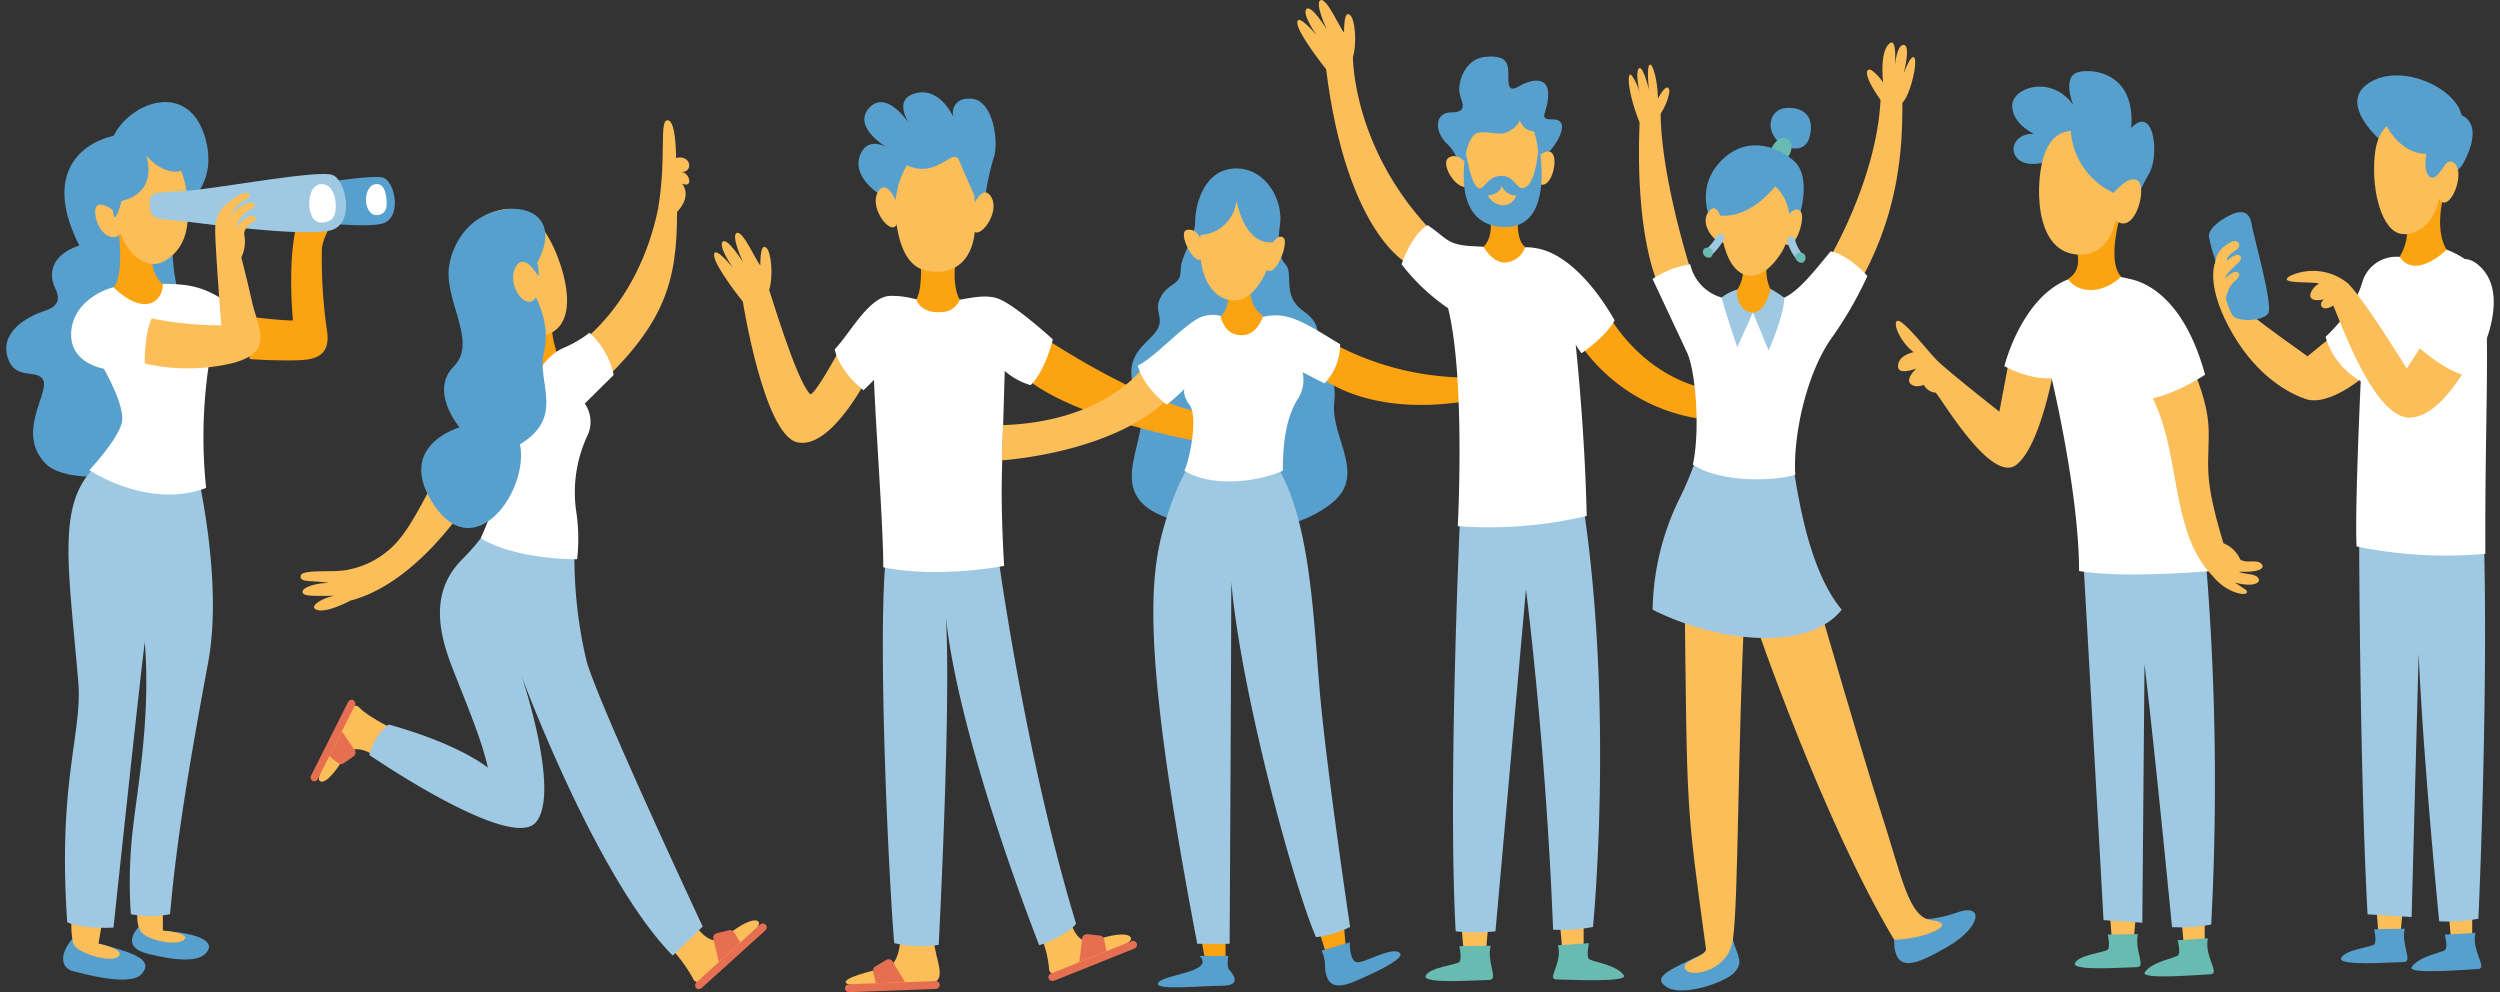 <svg id="Ebene_1" data-name="Ebene 1" xmlns="http://www.w3.org/2000/svg" viewBox="0 0 320 127"><rect x="0" y="0" width="320" height="127" fill="#333333" stroke="none"/><defs><style>.cls-1{fill:#57a0cd;}.cls-2{fill:#fcbe58;}.cls-3{fill:#9fc9e2;}.cls-4{fill:#fff;}.cls-5{fill:#fca311;}.cls-6{fill:#69bab0;}.cls-7{fill:#e76f51;}.cls-8{fill:none;stroke:#9fc9e2;stroke-linecap:round;stroke-miterlimit:10;}</style></defs><title>50</title><path class="cls-1" d="M18.186,124.62c-1.394,1.726-7.333.06-8.778-.291s-2.006-1.916-.14-4.183c.171-.191,2.568.441,3.361.642C17.484,122.042,19.571,122.884,18.186,124.62Z"/><path class="cls-1" d="M26.282,122.082c-1.475,1.485-6.019.321-7.354,0s-3.1-1.184-1.194-3.451c.161-.201,2.307.451,3.12.512C25.71,119.473,27.757,120.607,26.282,122.082Z"/><path class="cls-1" d="M22.992,26.907s5.377-2.959,3.14-9.691-9.33-4.234-11.597.161c-4.775,1.144-8.808,5.377-4.384,14.045C6.379,32.695,6.228,35.183,7.071,36.919s0,2.448-1.485,2.919S.048,42.156.921,45.537,4.834,47.051,5.556,48.717,1.995,55.508,5.897,59.401s25.271,1.475,18.79-15.71C20.062,31.411,22.992,26.907,22.992,26.907Z"/><path class="cls-2" d="M9.168,116.995h4.073l-.632,3.792s3.481.702,2.558,1.625-5.126-.421-5.668-1.425S9.168,116.995,9.168,116.995Z"/><path class="cls-2" d="M17.705,115.31h3.14v3.792s3.602.301,2.729,1.174-4.665.11-5.518-1.003S17.705,115.31,17.705,115.31Z"/><path class="cls-3" d="M16.531,53.863s-.492,2.388-4.123,5.688C7.251,64.236,8.706,71.991,9.98,86.819c.732,6.802-2.648,12.871-1.374,31.23,2.107.933,5.919.682,5.919.682s3.571-33.578,4.013-36.537c.752,9.872-.943,18.499-1.575,24.308a59.299,59.299,0,0,0-.211,10.514,13.112,13.112,0,0,0,5.016,0c.843-9.661,2.548-19.693,4.866-32.163S23.985,55.057,23.985,55.057Z"/><path class="cls-4" d="M18.257,36.156a16.322,16.322,0,0,0-3.752.622c-1.956.482-5.397,2.388-5.397,6.079s4.173,4.334,4.173,4.334,2.749,4.715,2.327,6.842-4.173,6.15-4.173,6.15,7.554,5.076,14.948,2.277A62.661,62.661,0,0,1,27.125,44.333l3.17,1.304A9.711,9.711,0,0,0,31.991,41.002c-4.705-4.013-6.752-4.665-11.156-4.665A14.356,14.356,0,0,1,18.257,36.156Z"/><path class="cls-5" d="M31.359,40.47s4.344.552,6.14.552c-.682-7.935.211-14.045,2.006-15.128s3.441,1.906,3.441,1.906-1.746,2.638-1.746,4.193a63.644,63.644,0,0,0,.632,10.173c.692,4.073-2.378,3.963-5.177,3.963s-4.695-.171-4.695-.171Z"/><path class="cls-1" d="M29.884,25.914c-.06-1.685.612-1.224,4.123-1.535s13.664-2.207,15.108-1.615,2.317,4.936,0,5.799-12.881-.552-15.68-.903S29.954,27.579,29.884,25.914Z"/><path class="cls-5" d="M15.157,29.154s.813,6.17-.632,7.624c4.013,3.842,6.33,1.786,6.33-.421-2.006-1.425-1.364-5.327-1.364-5.327Z"/><path class="cls-4" d="M48.112,23.566c.933-.08,1.204.803,1.344,1.786.171,1.324-.15,2.107-1.164,2.177s-1.445-1.073-1.445-1.926S47.179,23.666,48.112,23.566Z"/><path class="cls-2" d="M14.525,26.937s-2.558-1.936-2.327.441,2.257,3.802,3.27,2.468c.572,2.187,3.19,5.116,5.779,3.461s3.01-4.374,2.749-7.715-1.665-8.026-6.11-6.33S14.525,26.937,14.525,26.937Z"/><path class="cls-3" d="M19.16,26.255c-.08-2.006.752-1.485,5.016-1.856s16.623-2.689,18.379-2.006,2.819,6.019,0,7.022-15.67-.672-19.061-1.094S19.26,28.301,19.16,26.255Z"/><path class="cls-1" d="M18.738,19.924s2.618,3.311,5.457,1.505-7.404-3.732-7.404-3.732-5.016,3.01-4.384,5.237,2.006,3.11,2.097,4.334c.181,1.806,1.063-1.545,1.063-1.545S20.163,25.011,18.738,19.924Z"/><path class="cls-2" d="M19.43,40.751s-.903,1.535-.903,5.779a24.799,24.799,0,0,0,11.035,0c5.708-1.405,3.481-4.424,2.699-7.905-.752-3.311-1.374-5.678-1.374-5.678a4.625,4.625,0,0,0,.371-2.939c0-1.264,1.525-1.625,1.525-2.006s-.893-.582-1.716.231l-.873.883s.582-1.776,1.776-2.247.552-1.485-.873-.582a6.019,6.019,0,0,0-1.806,1.485s1.083-1.796,2.127-2.207.512-1.465-1.124-.411-2.749,2.077-2.749,4.294.772,12.189.772,12.189A43.46,43.46,0,0,1,19.43,40.751Z"/><path class="cls-4" d="M41.04,23.566c1.124-.09,1.886,1.003,1.936,2.608s-.492,2.237-1.726,2.317-1.675-1.364-1.675-2.388S39.916,23.687,41.04,23.566Z"/><polygon class="cls-2" points="270.053 116.895 273.424 116.895 273.083 120.597 270.324 120.266 270.053 116.895"/><polygon class="cls-2" points="279.223 117.487 282.202 117.487 282.202 121.089 279.554 121.279 279.223 117.487"/><path class="cls-3" d="M266.421,67.407s1.846,32.354,2.829,50.371c3.531.221,4.966.331,4.966.331l.281-33.106s1.284,10.624,3.521,33.668a20.425,20.425,0,0,0,5.016-.331,346.671,346.671,0,0,0-1.264-52.909C270.404,66.634,266.421,67.407,266.421,67.407Z"/><path class="cls-2" d="M257.021,46.871l-1.104,5.819s-6.782-5.327-8.026-6.611-4.153-5.016-4.946-5.016.15,2.628,2.006,4.013c-.762.181-2.006.652-2.006,1.836s2.348.251,2.348.251-1.405,1.304-.762,1.946,1.715.15,1.715.15a1.876,1.876,0,0,0,1.525,1.003c.823.863,7.123,11.707,10.323,9.23s4.946-12.982,4.946-12.982Z"/><path class="cls-4" d="M256.56,46.871s2.137-8.698,8.126-11.096a36.116,36.116,0,0,1,6.451-.331s5.959-.171,9.199,11.687c-3.01,1.465,1.465,5.337,1.465,5.337l1.304,20.616s-11.316,1.003-16.984,0c0-10.032-3.521-24.689-3.521-24.689S260.232,48.767,256.56,46.871Z"/><path class="cls-6" d="M282.613,120.115l-3.872.231s.401,1.565.06,1.926-3.291.772-4.264,2.167c-.682,1.003,7.022.321,8.377.271S282.102,122.423,282.613,120.115Z"/><path class="cls-6" d="M273.655,119.564l-3.862.06s.351,1.575,0,1.926-3.702.652-4.203,1.726,6.631.522,7.905.522S273.173,121.721,273.655,119.564Z"/><path class="cls-2" d="M283.225,73.727a6.451,6.451,0,0,0,2.669,2.006c1.665.642,2.006.08,1.535-.261l-1.374-.913c2.197.622,3.421.11,3.01-.552s-1.876-.441-2.458-.833c2.317.12,3.451-.371,2.849-1.003s-1.926,0-2.709-.562a3.892,3.892,0,0,0-2.147-2.067c-2.528-8.417-1.886-9.46-1.886-14.105s-2.408-8.959-4.123-13.273c-2.197-5.538-7.634,1.856-4.093,7.022C279.473,56.472,277.306,67.708,283.225,73.727Z"/><path class="cls-1" d="M273.404,25.773a20.896,20.896,0,0,1,1.675-3.531c1.384-2.438.612-8.919-2.287-5.859.572-6.681-4.394-7.665-6.681-7.173s-.732,4.234-.732,4.234c-2.769-3.913-7.815-2.277-7.815.08s2.769,3.591,2.769,3.591c-3.913,0-3.421,5.126,1.625,3.581S273.404,25.773,273.404,25.773Z"/><path class="cls-5" d="M265.258,30.719s2.006,3.421-.572,5.016c1.595,2.117,4.825,1.665,6.812-.331-1.104-1.104-1.093-4.013-.211-7.454C267.465,29.826,265.258,30.719,265.258,30.719Z"/><path class="cls-2" d="M266.281,16.744c-1.344,0-3.301-.241-4.524,2.809s-1.726,13.042,4.524,13.042,5.247-11.126,3.662-13.202S267.625,16.744,266.281,16.744Z"/><path class="cls-1" d="M265.047,16.423a9.45,9.45,0,0,0,5.498,8.266c2.769,0,3.371-4.494,1.184-6.681S267.826,15.44,265.047,16.423Z"/><path class="cls-2" d="M270.555,24.69s2.077-2.568,3.18-1.465-.612,7.333-3.18,4.765S270.555,24.69,270.555,24.69Z"/><path class="cls-4" d="M282.252,47.964c-3.431-12.57-10.524-12.36-10.524-12.36l.632,12.179,2.297,3.351S277.718,50.894,282.252,47.964Z"/><path class="cls-5" d="M70.594,40.882a12.6,12.6,0,0,0,.722,4.364c.712,1.374-2.287,3.26-3.652,2.548s-1.304-6.32-1.304-6.32Z"/><path class="cls-2" d="M73.554,44.413S81.579,39.497,84.238,26.726c1.124-6.772.09-11.336,1.214-11.336s1.083,4.825,1.083,4.825c1.936-.461,2.257,1.816.692,1.816,1.003,0,1.595,2.107.09,1.485,1.304,1.736-.652,3.602-.652,3.602,0,9.029-1.555,14.466-10.764,22.893C73.433,46.058,73.554,44.413,73.554,44.413Z"/><path class="cls-2" d="M50.62,93.49s-3.662-1.846-4.535-2.839-1.645.431-2.538,2.247-3.13,6.471-2.659,7.022,1.816-.592,3.17-3.01,4.464.251,4.464.251Z"/><path class="cls-7" d="M45.233,89.628h0a.502.502,0,0,0-.674.221q-.01.02-.018.04l-4.715,9.37a.512.512,0,0,0,.186.699l.005.003h0a.512.512,0,0,0,.672-.269l.001-.001,4.705-9.34a.522.522,0,0,0-.158-.721Z"/><path class="cls-7" d="M43.748,93.611l-1.605,3.18,1.164.903a.592.592,0,0,0,.692,0l1.264-.883a.582.582,0,0,0,.14-.803Z"/><path class="cls-2" d="M85.753,121.239a19.753,19.753,0,0,1,2.889,3.882c.482,1.294,1.746.201,3.301-1.214s5.468-5.106,5.207-5.809-2.006-.11-4.213,1.756-4.234-1.906-4.234-1.906Z"/><path class="cls-7" d="M89.083,126.436h0a.522.522,0,0,0,.737.025l.025-.025,8.086-7.313a.532.532,0,0,0,.095-.746l-.005-.007h0a.542.542,0,0,0-.762,0L89.234,125.663a.542.542,0,0,0-.167.748Z"/><path class="cls-7" d="M92.013,123.135l2.749-2.488-.793-1.304a.612.612,0,0,0-.662-.271l-1.555.381a.602.602,0,0,0-.443.727l.001.005Z"/><path class="cls-2" d="M63.04,27.168c3.842-1.394,5.738.702,7.293,3.451s4.173,10.243,0,12.099C66.461,44.433,62.308,42.968,59.91,37.902S59.198,28.582,63.04,27.168Z"/><path class="cls-3" d="M75.028,84.401a57.735,57.735,0,0,1-1.465-15.179C70.695,65.641,63.331,65.21,63.331,65.21s.191,2.006-4.203,6.421S56.419,81.662,57.954,85.615s3.712,9.029,4.494,12.651c0,0-3.571-3.01-12.701-5.528a7.073,7.073,0,0,0-2.468,3.902s18.138,12.45,21.328,8.598S66.772,86.568,66.772,86.568s9.561,25.843,19.332,35.745l3.842-3.712S76.172,89.176,75.028,84.401Z"/><path class="cls-4" d="M68.056,49.359s1.114-3.391,3.913-4.755a15.219,15.219,0,0,0,3.481-2.006,10.032,10.032,0,0,1,3.1,5.397l-3.702,3.662a4.063,4.063,0,0,1,.381,4.013,17.215,17.215,0,0,0-1.505,9.581,23.535,23.535,0,0,1,.15,6.33s-7.725.12-12.34-2.689c2.809-6.32,2.006-6.712,2.006-8.858,0-.833-3.702-12.129-2.869-14.045C61.997,43.018,68.056,49.359,68.056,49.359Z"/><path class="cls-2" d="M51.363,68.711c2.548-3.18,6.812-12.701,6.812-12.701l4.745,3.471S55.396,74.098,44.862,76.877c0,0-2.889,1.555-4.193,1.214s.351-1.475,2.087-1.826c-2.648,0-3.842.08-4.013-.411-.211-.672,1.766-1.244,3.421-1.244-2.548-.371-3.802,0-3.672-.913s4.464-.341,6.15-.793A11.206,11.206,0,0,0,51.363,68.711Z"/><path class="cls-1" d="M57.573,33.598s.772-4.886,5.468-6.421,8.728.953,5.738,6.421c.602,2.538-.562,3.742-.562,3.742s2.398,3.812,1.415,7.725,2.789,8.246-3.07,11.808C67.735,62.782,60.823,72.423,55.616,64.738s3.21-10.032,3.21-10.032-3.933-4.615-.732-7.815S56.499,38.103,57.573,33.598Z"/><path class="cls-2" d="M68.778,35.163s-1.826-3.13-2.869-.783,1.625,5.718,2.739,3.571S68.778,35.163,68.778,35.163Z"/><path class="cls-1" d="M147.37,43.129c2.267-2.267.11-3.01,1.154-5.016s2.598-1.515,2.598-3.481,1.856-4.143,1.856-6.23,1.073-6.842,5.297-6.842c3.772,0,6.1,4.143,5.538,7.424,0,0-.572,3.541.662,4.765s-.502,4.013,2.297,6.019,1.595,3.17,1.665,5.628,2.869,1.625,2.348,6.09,4.203,9.22-.241,12.851c-5.016,4.103-13.674,4.625-21.198,1.926-8.868-3.18-1.435-10.433-3.632-15.118S145.805,44.694,147.37,43.129Z"/><polygon class="cls-5" points="153.851 120.657 156.871 120.657 156.871 122.694 154.222 122.694 153.851 120.657"/><polygon class="cls-5" points="168.819 119.142 169.872 122.463 172.28 121.49 171.939 117.447 168.819 119.142"/><path class="cls-5" d="M170.896,44.092a36.397,36.397,0,0,0,19.613,4.143v2.498s-12.62,3.702-21.649-2.498A16.151,16.151,0,0,1,170.896,44.092Z"/><path class="cls-2" d="M119.581,120.477c0,2.117,2.006,5.367-.762,5.367s-9.902.602-10.504,0,2.919-1.525,5.136-2.006,1.816-5.568,1.816-5.568S119.581,118.36,119.581,120.477Z"/><path class="cls-2" d="M133.365,120.176a13.463,13.463,0,0,1,.903,3.672c0,1.394,1.585.803,3.551,0s6.952-2.919,6.952-3.672-1.836-.793-4.595.191-3.341-3.291-3.341-3.291Z"/><path class="cls-3" d="M113.702,69.072h13.764s3.471,26.866,10.273,49.157c-1.093,1.515-4.715,2.769-4.715,2.769s-10.263-25.883-11.948-42.005c.682,11.497-.923,41.944-.923,41.944a15.048,15.048,0,0,1-5.688-.211C113.783,113.183,112.037,77.238,113.702,69.072Z"/><path class="cls-2" d="M103.68,50.432c.451.461,3.652-5.417,3.652-5.417l3.571,3.561s-4.655,9.089-8.899,8.026S95.083,38.614,95.083,38.614s-3.682-4.595-3.682-5.959,2.438,1.645,2.438,1.645-1.926-2.709-1.344-3.351,2.608,2.608,2.608,2.608-1.585-3.401-.793-3.742,2.488,3.632,3.01,4.143c0-2.006.291-2.719.823-2.187s.883,3.381.311,5.357C98.514,37.13,101.895,48.646,103.68,50.432Z"/><path class="cls-5" d="M133.696,43.249s12.42,8.407,21.318,9.811v3.742S136.636,53.803,130.466,47.643A14.737,14.737,0,0,1,133.696,43.249Z"/><path class="cls-4" d="M120.073,38.675c2.779,0,5.688-1.354,7.955-.341s6.732,5.106,6.732,5.106-.893,3.913-2.839,5.859a8.748,8.748,0,0,1-3.311-1.816s-.291,9.169-.381,13.915c-.09,5.016.301,11.035.301,11.035s-8.297,1.645-15.47.181c0-5.257-.913-17.055-1.194-23.997-.562.602-1.344,1.334-1.344,1.334s-3.01-2.287-3.682-5.237c1.946-2.006,4.424-6.822,7.143-6.842S117.304,38.614,120.073,38.675Z"/><path class="cls-5" d="M117.866,33.598s.221,3.401-.572,4.715c.341,1.003,1.374,1.786,3.24,1.635a2.558,2.558,0,0,0,2.317-1.595s-1.003-1.445-.532-4.946C122.641,31.191,117.866,33.598,117.866,33.598Z"/><path class="cls-1" d="M125.931,26.576a35.725,35.725,0,0,1,1.244-6.33c.742-1.876,0-8.026-3.341-7.604a1.796,1.796,0,0,0-1.645,2.669s-1.786-4.474-5.267-3.291c-2.669.913-.401,4.013-.401,4.013s-2.889-4.595-5.157-2.327c-2.508,2.508,2.267,5.237,2.267,5.237s-2.558-1.715-3.571,1.003,2.498,5.468,5.327,6.26S125.931,26.576,125.931,26.576Z"/><path class="cls-2" d="M117.103,19.854s-3.25,3.01-2.337,8.919,3.622,6.019,5.367,6.019,4.685-1.194,4.685-6.21-.231-7.564-2.869-9.029A4.334,4.334,0,0,0,117.103,19.854Z"/><path class="cls-2" d="M124.276,26.987s1.415-3.802,2.608-1.756-1.645,5.688-2.378,4.173A2.699,2.699,0,0,1,124.276,26.987Z"/><path class="cls-2" d="M114.986,26.355s-1.425-3.792-2.608-1.786,1.645,5.688,2.388,4.173A2.719,2.719,0,0,0,114.986,26.355Z"/><path class="cls-1" d="M124.818,25.221s-1.224-2.659-2.037-4.665-3.18,3.17-7.715,0,5.518-3.722,5.518-3.722,4.585,1.665,4.585,4.193A26.023,26.023,0,0,1,124.818,25.221Z"/><path class="cls-7" d="M134.218,125.242h0a.552.552,0,0,0,.727.283l.005-.002,10.213-4.093a.542.542,0,0,0,.341-.682h0a.542.542,0,0,0-.72-.262l-.002.001-10.153,4.083a.552.552,0,0,0-.414.662Z"/><path class="cls-7" d="M138.151,123.145l3.481-1.394-.301-1.505a.612.612,0,0,0-.532-.492l-1.605-.181a.612.612,0,0,0-.672.532Z"/><path class="cls-7" d="M120.293,126.044h0a.542.542,0,0,1-.541.542c-.007,0-.014-0-.02-0l-10.985.411a.542.542,0,0,1-.591-.487l-0-.005h0a.532.532,0,0,1,.541-.522l.011 0,10.965-.401A.552.552,0,0,1,120.293,126.044Z"/><path class="cls-7" d="M115.849,125.723l-3.742.13-.351-1.495a.622.622,0,0,1,.291-.662l1.394-.823a.612.612,0,0,1,.833.211Z"/><path class="cls-3" d="M152.978,58.558s-2.006,1.946-4.013,8.929S146.387,84.862,153.249,120.808h4.143s.211-37.731.211-46.338c1.214,13.965,7.955,38.854,10.845,45.486a13.624,13.624,0,0,0,4.364-1.304s-3.17-21.198-3.963-31.1-1.364-22.071-5.789-28.461A48.073,48.073,0,0,0,152.978,58.558Z"/><path class="cls-1" d="M153.55,122.363h3.662s-.231,1.435.15,1.806,1.705,2.006-.903,2.006-8.226.572-8.246-.211C148.183,124.74,155.697,124.55,153.55,122.363Z"/><path class="cls-1" d="M169.16,121.68l3.622-1.063s-.07,2.307.833,2.538,4.424-2.006,5.518-1.214c.883.602-2.608,2.348-5.628,3.632-2.638,1.124-3.732.572-3.903-1.786A4.504,4.504,0,0,0,169.16,121.68Z"/><path class="cls-2" d="M146.307,47.041s-4.765,6.922-17.917,7.374c-.161,3.431-.12,4.504-.12,4.504s15.048-.933,21.93-8.588a3.01,3.01,0,0,0-3.892-3.291Z"/><path class="cls-4" d="M151.614,49.77s-.341.672.692,2.137,0,6.912-.712,8.347c3.842,2.348,10.032,1.214,12.61,0,0-4.013.532-6.862,1.816-9.029a4.545,4.545,0,0,0,.712-3.581l2.799,1.435a7.213,7.213,0,0,0,2.006-5.016c-4.464-2.719-6.421-4.013-9.22-3.632a18.669,18.669,0,0,1-4.013.381c-1.786,0-2.227-.873-4.254-.341s-6.3,5.407-8.417,6.31c.762,2.879,3.712,5.016,3.712,5.016A23.071,23.071,0,0,0,151.614,49.77Z"/><path class="cls-5" d="M157.001,37.12a3.23,3.23,0,0,1-.772,3.401c.331,1.003.853,2.378,2.719,2.388,2.006,0,2.729-2.448,2.729-2.448a3.812,3.812,0,0,1-1.605-3.531C160.402,34.702,157.001,37.12,157.001,37.12Z"/><path class="cls-2" d="M158.275,24.91c-3.06,0-4.675,1.776-4.675,6.711s2.408,7.143,4.846,6.802S162.96,33.839,162.96,31,161.515,24.91,158.275,24.91Z"/><path class="cls-2" d="M162.539,31.592s1.063-1.846,1.776-1.134-1.244,5.748-2.458,3.782S162.539,31.592,162.539,31.592Z"/><path class="cls-2" d="M153.961,31.11c-.11-.11-.602-1.926-2.006-1.695s1.063,5.016,2.006,3.591S153.961,31.11,153.961,31.11Z"/><path class="cls-1" d="M158.275,25.673s.943,5.748,4.685,5.327c.341-3.481-1.535-7.113-4.685-7.113s-4.675,3.481-4.675,6.2A4.916,4.916,0,0,0,158.275,25.673Z"/><path class="cls-2" d="M169.742,8.859S166.05,4.254,166.05,2.9,168.528,4.505,168.528,4.505s-1.936-2.729-1.304-3.351,2.598,2.608,2.598,2.608S168.237.362,169.03.021s2.498,3.632,3.01,4.143c0-2.006.281-2.729.823-2.187s.873,3.371.311,5.357c0,0-.07,12.109,10.714,22.893-1.234,4.735-3.652,3.561-3.652,3.561S172.39,30.037,169.742,8.859Z"/><path class="cls-5" d="M205.707,39.999s4.234,8.347,13.533,9.942c0,3.01-.451,3.812-.451,3.812a22.813,22.813,0,0,1-16.633-9.821A48.152,48.152,0,0,0,205.707,39.999Z"/><polygon class="cls-2" points="187.057 118.31 190.508 118.31 190.177 122.112 187.338 121.771 187.057 118.31"/><polygon class="cls-2" points="199.638 117.788 202.707 117.788 202.707 121.49 199.979 121.68 199.638 117.788"/><path class="cls-3" d="M186.877,66.373s-1.565,34.35-.552,52.839a24.679,24.679,0,0,0,5.096,0l3.903-43.78S197.882,95.336,198.795,118.992a20.757,20.757,0,0,0,5.106-.341s2.749-27.669-1.294-54.314C190.97,65.581,186.877,66.373,186.877,66.373Z"/><path class="cls-1" d="M186.877,21.76a5.437,5.437,0,0,0-1.715-3.411c-1.685-1.685-1.415-3.963.582-3.963s1.525-1.003,1.134-2.217.401-4.645,3.301-4.896,2.889,1.003,2.889,2.578.281,1.816,1.475,1.134,3.622-1.425,3.622,1.073-1.475,3.23.632,3.23,1.003,2.679-1.003,4.675S186.877,21.76,186.877,21.76Z"/><path class="cls-6" d="M199.417,120.998l3.963-.271s-.351,1.615,0,2.006,3.411.672,4.454,2.077c.732,1.003-7.233.562-8.588.562S200.039,123.346,199.417,120.998Z"/><path class="cls-6" d="M190.809,121.058l-4.013.06s.361,1.615,0,2.006-3.802.672-4.314,1.776,6.812.532,8.116.532S190.258,123.266,190.809,121.058Z"/><path class="cls-4" d="M179.403,33.829s1.244-3.802,3.341-5.016c2.157,1.505,2.428,2.177,4.133,2.518s2.699,0,5.337.692,1.224-.813,4.494-.241,6.902,3.892,9.962,9.21c-1.073,2.087-4.224,4.213-4.224,4.213a6.381,6.381,0,0,1-.762-1.114s1.164,10.574,1.415,21.95a54.174,54.174,0,0,1-16.503,1.304s1.003-18.941-1.244-27.899A25.772,25.772,0,0,1,179.403,33.829Z"/><path class="cls-5" d="M190.538,27.047h3.852s-.582,3.501.843,4.585a2.909,2.909,0,0,1-2.669,1.966c-1.555,0-2.669-2.006-2.669-2.006C191.11,30.338,190.93,28.211,190.538,27.047Z"/><path class="cls-2" d="M191.271,13.975c-3.26.271-4.143,4.063-3.692,8.186.391,3.581,2.438,6.772,5.207,6.641s4.173-3.622,4.173-7.614S196.036,13.534,191.271,13.975Z"/><path class="cls-2" d="M188.02,21.379s-1.194-2.006-2.558-1.214,1.495,5.146,2.899,3.351S188.02,21.379,188.02,21.379Z"/><path class="cls-1" d="M187.469,20.667s.341-3.391,1.746-3.672,2.849.542,4.083-.271,1.234-1.374,1.234-1.374a2.006,2.006,0,0,0,2.378,1.425c1.886-.401-2.317-3.291-2.317-3.291a10.484,10.484,0,0,0-5.016,0C186.917,14.156,186.415,18.43,187.469,20.667Z"/><path class="cls-2" d="M196.467,20.396s1.695-1.786,2.327-.602-.482,5.227-2.327,3.381a1.726,1.726,0,0,1,0-2.779Z"/><path class="cls-1" d="M187.649,19.553s.502,3.481,1.374,4.354,1.184-1.405,3.15-1.405,1.936,2.327,3.27,1.334,1.515-5.417,1.515-5.417,2.287,10.855-4.454,10.644C185.532,28.863,187.649,19.553,187.649,19.553Z"/><path class="cls-2" d="M192.455,26.275a2.347,2.347,0,0,1-2.006-1.254c.632,0,1.726-.492,1.756-1.254a2.006,2.006,0,0,0,1.886,1.254A1.836,1.836,0,0,1,192.455,26.275Z"/><path class="cls-1" d="M213.362,126.355c2.006,1.264,7.344-.572,8.557-1.796,1.394-1.384.421-2.237-.11-4.284-.06-.241-3.1,1.475-3.822,1.816C213.683,124.138,211.325,125.081,213.362,126.355Z"/><path class="cls-1" d="M244.11,117.337s2.067,1.003,6.431-.552c3.481-1.224,3.01,1.906-1.134,4.324s-6.962,3.632-6.962-.833C242.445,117.557,244.11,117.337,244.11,117.337Z"/><path class="cls-2" d="M215.629,75.653c.331,28.852.15,26.816,2.739,45.837,0,1.003-3.692,1.555-2.508,2.729.863.873,5.367,0,5.949-3.943.722-4.835.622-25.552,1.505-42.336C217.495,75.563,215.629,75.653,215.629,75.653Z"/><path class="cls-2" d="M224.618,79.535s8.648,25.401,17.827,40.74c3.521,0,8.628-2.006,4.765-2.488-2.919-.401-3.752-5.498-6.37-13.573-2.388-7.384-8.026-26.836-8.026-26.836Z"/><path class="cls-3" d="M217.505,57.445a40.529,40.529,0,0,1-2.618,6.551,33.377,33.377,0,0,0-3.351,14.045c8.337,4.193,19.884,5.437,24.208,0-4.645-5.558-5.819-16.332-6.481-20.014S217.505,57.445,217.505,57.445Z"/><path class="cls-2" d="M213.251,38.484s-4.083-5.498-3.381-22.793c-1.595-4.013-1.645-6.752-1.003-6.019a6.722,6.722,0,0,1,1.073,2.498s-.682-2.889-.171-3.401,1.304,2.719,1.304,2.719-.341-2.779.06-3.18,1.073,2.157,1.073,4.314c1.003-1.816,1.475-1.655,1.475-.833a7.413,7.413,0,0,1-1.114,2.749c0,4.825,1.535,12.741,4.083,20.797C214.666,37.29,213.251,38.484,213.251,38.484Z"/><path class="cls-2" d="M234.208,32.996s6.019-10.163,6.501-20.215c-2.418-3.401-1.816-4.163-1.134-3.782a6.14,6.14,0,0,1,1.475,1.585s-.492-3.742.722-4.946.712,3.401.712,3.401.191-3.291,1.174-3.291,0,3.702,0,3.702.903-2.548,1.364-2.077-.451,4.725-1.515,5.779c0,5.146-.191,13.854-5.708,23.405C234.509,35.153,234.208,32.996,234.208,32.996Z"/><path class="cls-4" d="M220.364,38.083a5.728,5.728,0,0,1-4.013-4.254,12.038,12.038,0,0,0-4.825,1.876l4.414,9.41c1.083,2.327,1.715,9.811.752,14.346,3.28,2.267,10.283,2.207,13.102,1.304-.291-4.876,1.354-12.761,4.585-17.406a48.202,48.202,0,0,0,4.645-8.026s-2.267-2.648-4.705-3.16c-2.378,2.889-4.524,5.668-6.651,6.18S220.364,38.083,220.364,38.083Z"/><path class="cls-3" d="M222.772,36.949a6.089,6.089,0,0,0-2.408,1.134c.572,2.187,2.006,6.35,2.006,6.35l2.006-4.434,2.006,4.866s2.006-4.535,2.006-6.752a16.194,16.194,0,0,0-2.468-1.505Z"/><path class="cls-1" d="M228.219,18.6c-2.438-1.605-1.816-4.494.201-4.755s3.882.722,3.26,3.491S228.219,18.6,228.219,18.6Z"/><path class="cls-5" d="M223.113,34.401a4.745,4.745,0,0,1-.793,2.779c0,1.164.421,2.679,2.006,2.819s2.307-2.929,2.307-2.929a5.588,5.588,0,0,1-.461-3.24C226.464,31.963,223.113,34.401,223.113,34.401Z"/><path class="cls-6" d="M226.464,19.553s.843-2.207,2.006-1.866,1.083,1.816,0,2.889S226.464,19.553,226.464,19.553Z"/><path class="cls-1" d="M219.24,28.813s-2.458-4.224.762-7.905,7.474-2.337,9.721-.211.662,7.464-.13,8.678S219.24,28.813,219.24,28.813Z"/><path class="cls-2" d="M224.377,22.834c-3.923,0-5.016,4.224-3.622,8.878s4.685,4.635,7.183.752S228.771,22.834,224.377,22.834Z"/><path class="cls-2" d="M220.454,28.462s-.592-3.01-1.826-1.254,1.615,4.916,2.498,3.461a1.495,1.495,0,0,0-.672-2.207Z"/><path class="cls-2" d="M228.691,27.79s1.003-1.545,1.776-.742-.873,5.919-2.267,3.802S228.691,27.79,228.691,27.79Z"/><path class="cls-1" d="M227.988,22.834s-3.24,5.136-7.805,4.755C219.09,23.857,223.063,20.677,227.988,22.834Z"/><path class="cls-8" d="M229.273,30.779a5.116,5.116,0,0,0,1.003,2.006"/><path class="cls-8" d="M220.203,30.438a7.203,7.203,0,0,1-1.304,1.695"/><path class="cls-6" d="M230.205,33.538c-.602-.401-.451-1.124.05-1.184s1.003.181.813.873S230.205,33.538,230.205,33.538Z"/><path class="cls-6" d="M218.348,32.886c-.602-.391-.441-1.114.05-1.174s1.003.181.813.863S218.348,32.886,218.348,32.886Z"/><polygon class="cls-2" points="304.172 116.143 307.573 116.143 307.232 119.885 304.443 119.544 304.172 116.143"/><polygon class="cls-2" points="313.422 116.745 316.442 116.745 316.442 120.386 313.763 120.567 313.422 116.745"/><path class="cls-3" d="M301.975,69.644s.08,29.204,1.073,47.392l5.638.341.903-33.758s.371,11.035,2.628,34.31a20.937,20.937,0,0,0,5.016-.331s1.204-25.933.752-47.001C307.333,69.022,301.975,69.644,301.975,69.644Z"/><path class="cls-1" d="M316.853,119.403l-3.913.231s.401,1.575.06,1.936-3.321.782-4.304,2.197c-.682,1.003,7.123.321,8.467.271S316.311,121.731,316.853,119.403Z"/><path class="cls-1" d="M307.804,118.871l-3.903.07s.351,1.585,0,1.936-3.732.662-4.234,1.746,6.691.522,7.976.522S307.323,121.018,307.804,118.871Z"/><path class="cls-2" d="M299.598,42.296s-1.645,1.124-4.234,3.311c-5.016-3.561-6.852-5.016-6.852-5.016l-5.016-6.842s-1.254,3.01,2.408,9.189c3.06,5.146,6.882,7.344,9.25,8.146s6.16-1.545,8.688-4.013C308.928,42.075,299.598,42.296,299.598,42.296Z"/><path class="cls-1" d="M284.108,34.602a19.373,19.373,0,0,1-1.374-4.364c0-1.174,1.926-2.358,3.01-2.829s2.187-.431,2.468,1.294,2.839,10.584,2.087,11.467-3.13,1.003-4.203.482S284.108,34.602,284.108,34.602Z"/><path class="cls-2" d="M283.516,33.769a3.01,3.01,0,0,1,1.425-2.378c1.234-1.003,1.776-.371,1.665.15s-1.705,1.003-1.575,1.936c0,0-.271,1.384-1.003,1.384S283.516,33.769,283.516,33.769Z"/><path class="cls-2" d="M283.847,35.605a2.789,2.789,0,0,1,1.324-2.348c1.234-1.003,1.776-.602,1.655-.08s-2.187,1.806-2.006,2.719c0,0,.221.602-.542.602S283.847,35.605,283.847,35.605Z"/><path class="cls-2" d="M284.229,37.019a2.338,2.338,0,0,1,1.104-1.826c.943-.742,1.364-.281,1.274.11s-.873.813-1.204,1.495c-.602,1.254-.431,1.595-.782,1.445C283.817,37.902,284.229,37.019,284.229,37.019Z"/><path class="cls-4" d="M302.557,40.701s2.237-6.561,4.595-7.815c1.655-.883,3.521-1.856,6.019-.933a11.186,11.186,0,0,1,3.953,2.548c2.006,3.01.893,16.443,1.003,36.387a56.41,56.41,0,0,1-16.483-.943C301.333,64.337,302.557,40.701,302.557,40.701Z"/><path class="cls-4" d="M307.182,32.886a4.535,4.535,0,0,0-4.825,3.291c-1.073,3.732-4.685,6.932-4.685,6.932a9.571,9.571,0,0,0,4.825,5.849c1.324-1.555,2.939-6.019,2.939-6.019Z"/><path class="cls-5" d="M307.453,27.97s1.615,1.615-.301,4.916c2.097,3.01,6.019-.933,6.019-.933s-1.585-2.006-.401-6.952C311.345,25.151,307.453,27.97,307.453,27.97Z"/><path class="cls-1" d="M315.087,14.748c3.17,1.495,0,6.511,0,6.511a12.269,12.269,0,0,0-2.207,3.01s-2.669-5.096-7.624-5.819c0,0-6.17-4.946-2.167-7.735S314.255,11.116,315.087,14.748Z"/><path class="cls-2" d="M309.499,14.828c-2.307.181-5.136.512-5.548,5.187s1.003,9.5,3.351,9.912c2.498.441,4.926-2.257,4.926-5.307S311.817,14.638,309.499,14.828Z"/><path class="cls-2" d="M312.198,22.101s1.073-2.137,2.006-1.184c1.455,1.465-.803,6.591-2.006,4.535A2.769,2.769,0,0,1,312.198,22.101Z"/><path class="cls-1" d="M305.176,15.54s1.756,4.153,5.417,4.153c-.461,2.057.271,3.732,1.354,2.759a9.802,9.802,0,0,0,1.896-3.13S311.837,11.166,305.176,15.54Z"/><path class="cls-2" d="M300.571,36.307a7.022,7.022,0,0,0-7.414-1.003c-1.936,1.114,2.949.682,3.682,1.003-1.114.592-2.087,2.598.662,2.006-.863.562-.311,1.756,1.144.793,1.003,2.187,5.207,14.346,9.761,14.346s8.547-8.818,8.547-8.818l-5.317-2.929-3.581,5.468S302.828,38.614,300.571,36.307Z"/><path class="cls-4" d="M317.284,33.959c-4.966-4.314-8.096,10.132-8.096,10.132s3.401,3.301,6.852,4.163C316.04,48.255,322.23,38.263,317.284,33.959Z"/></svg>
